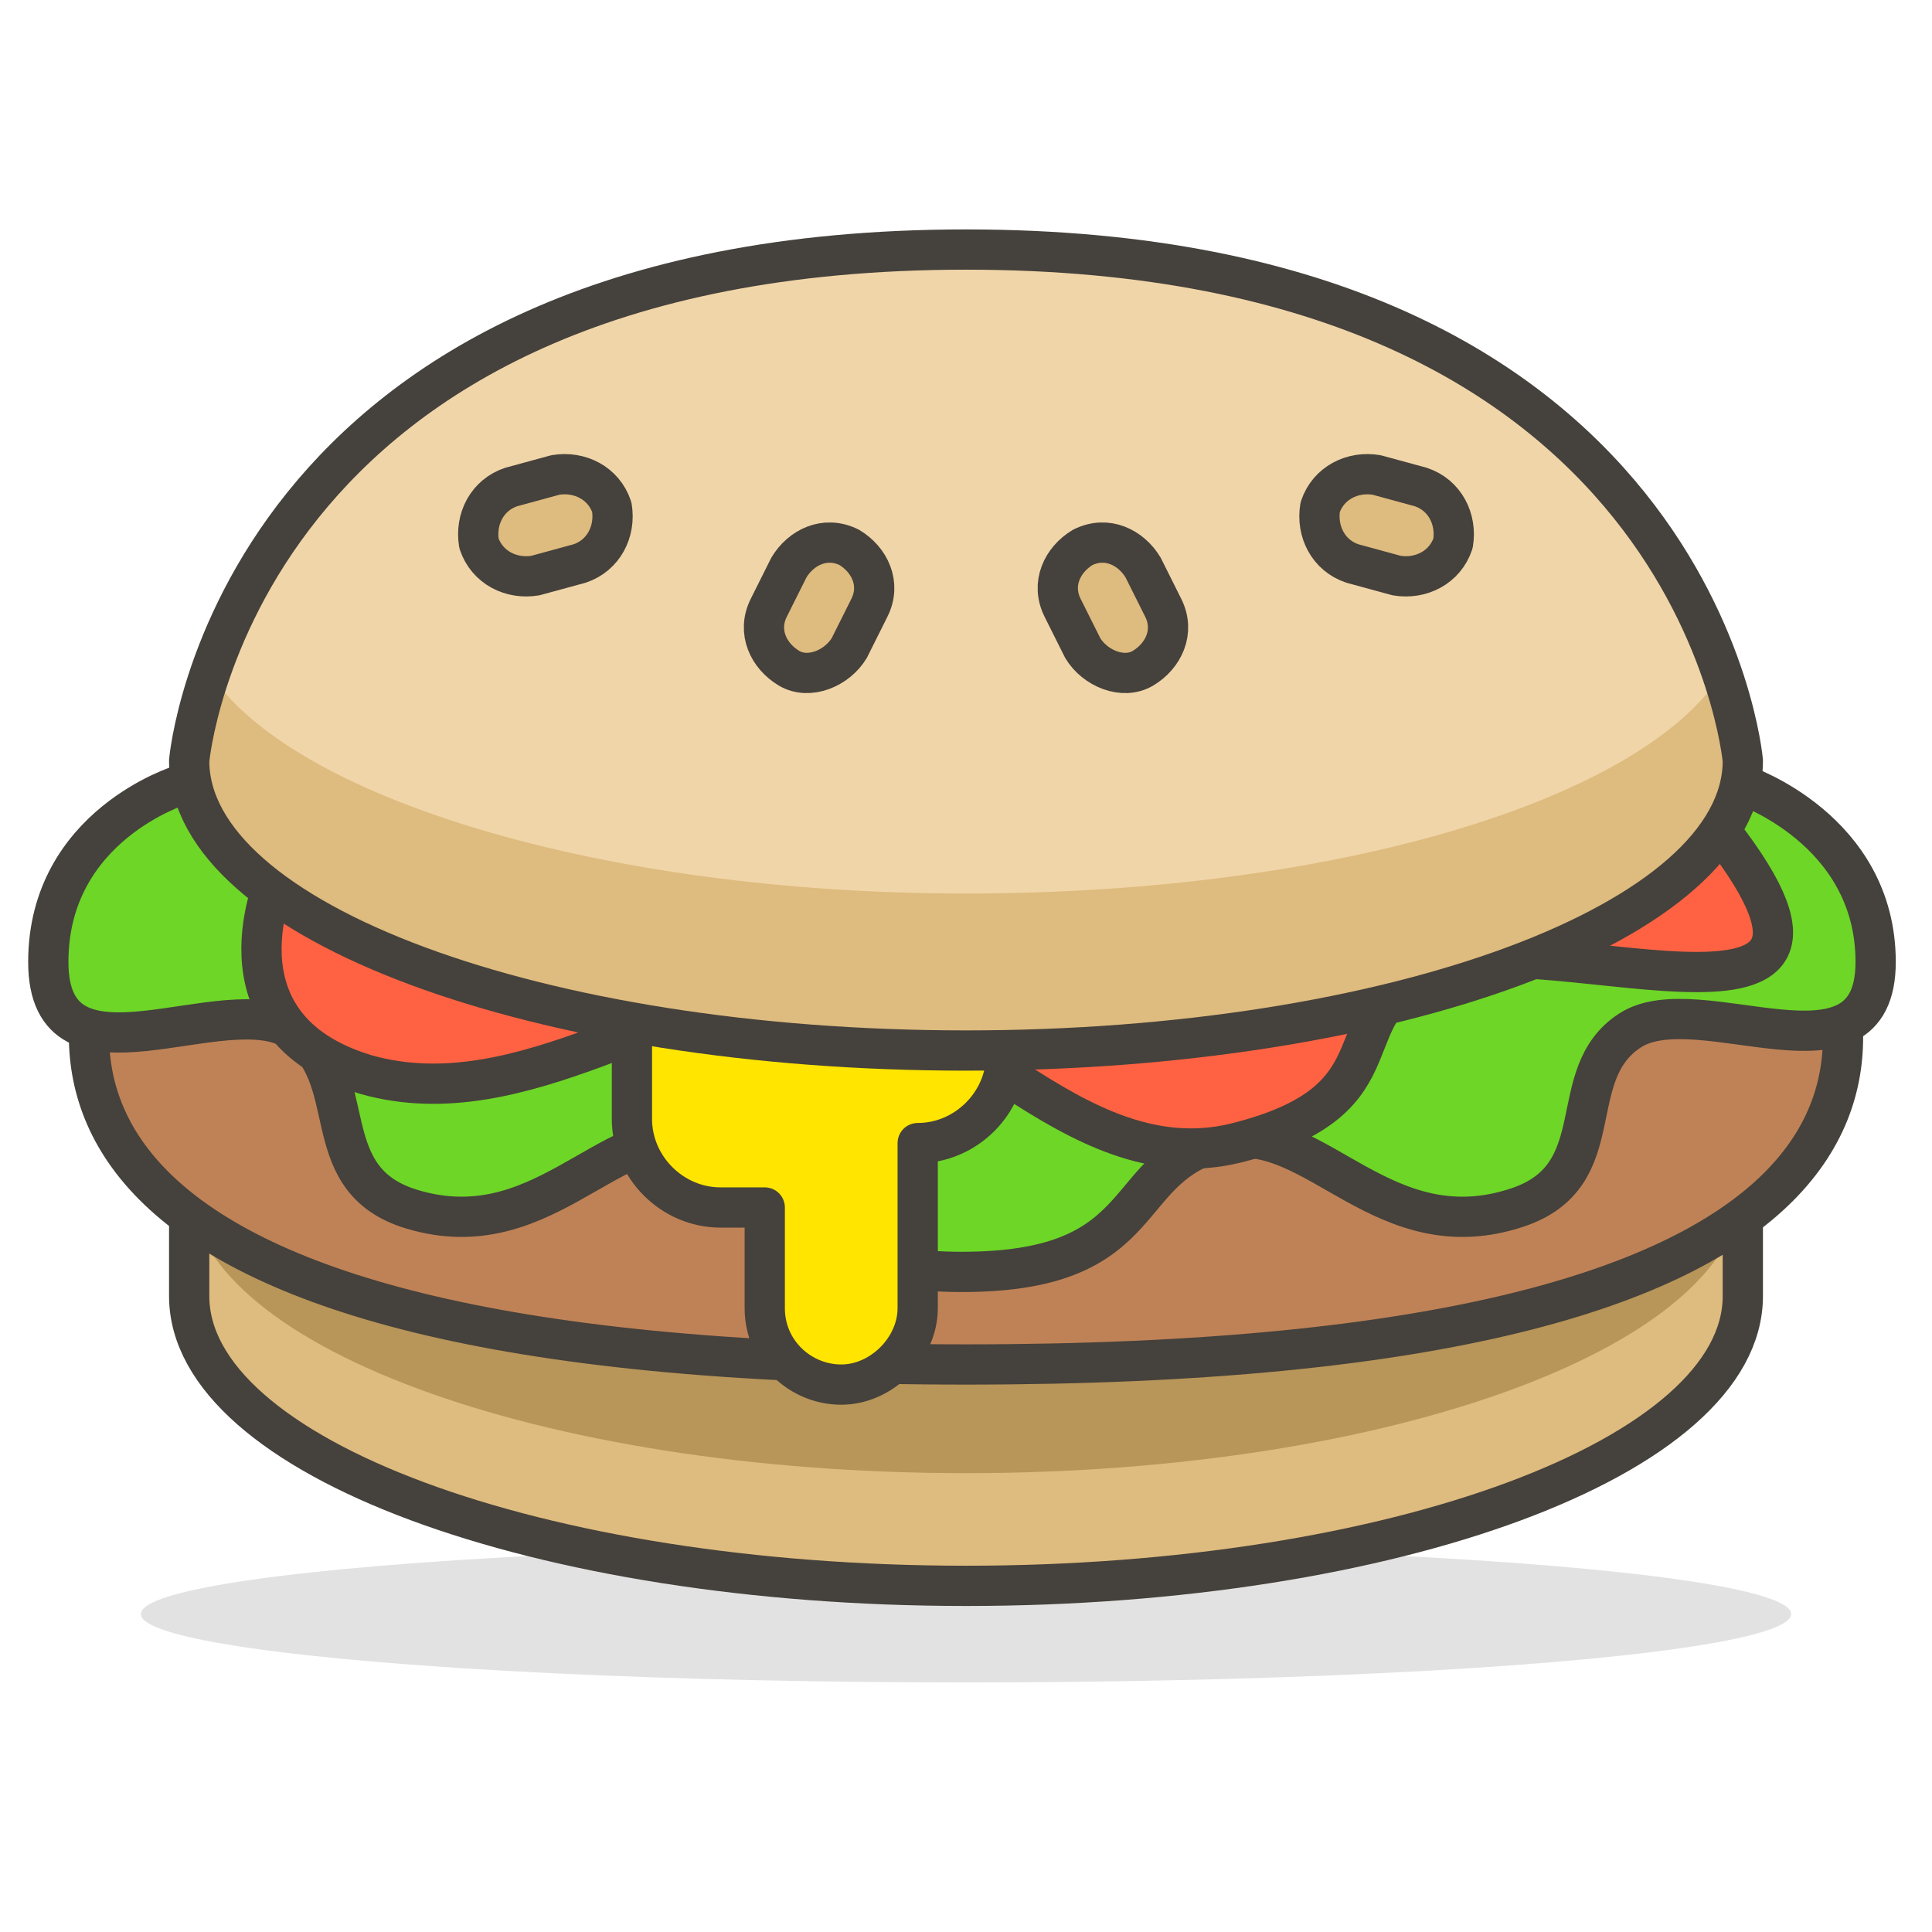 <svg xmlns="http://www.w3.org/2000/svg" viewBox="0 0 48 48"><ellipse fill="#45413c" cx="24" cy="40.1" opacity=".15" rx="20.5" ry="1.7"/><path d="M43.3 27.2v5c0 4-8.7 7.2-19.3 7.2S4.7 36.2 4.7 32.2v-5h38.6z" fill="#debb7e"/><path d="M4.7 29.4c0 4 8.7 7.2 19.3 7.2s19.3-3.2 19.3-7.2v-2.2H4.7v2.2z" fill="#b89558"/><path d="M43.3 27.2v5c0 4-8.7 7.2-19.3 7.2S4.7 36.2 4.7 32.2v-5h38.6z" fill="none" stroke="#45413c" stroke-linecap="round" stroke-linejoin="round" stroke-miterlimit="10"/><path d="M24 33.9c23.8 0 23.2-7.7 20.5-12.2-2.8-3.9-9.2-7.2-20.5-7.2S6.3 17.8 3.5 21.7C.8 26.1.2 33.9 24 33.9z" fill="#bf8256" stroke="#45413c" stroke-linecap="round" stroke-linejoin="round" stroke-miterlimit="10"/><path d="M43.3 19.5s3.3 1.1 3.3 4.4-4.4.6-6.1 1.7c-1.7 1.1-.4 3.6-2.8 4.4-3.3 1.1-5-2.1-7.2-1.7-2.8.6-1.7 3.3-6.6 3.3s-3.9-2.8-6.6-3.3c-2.2-.4-3.9 2.8-7.2 1.7-2.3-.8-1.1-3.3-2.8-4.4-1.7-1.1-6.1 1.7-6.1-1.7s3.3-4.4 3.3-4.4h38.8z" fill="#6dd627" stroke="#45413c" stroke-linecap="round" stroke-linejoin="round" stroke-miterlimit="10"/><path d="M6.9 21.7s-1.8 3.8 2.2 5c3.9 1.1 7.7-2.2 11.1-2.2s6.4 4.9 10.5 3.9c4.4-1.1 2.2-3.3 5-4.4 2.8-1.1 12.2 2.8 6.6-3.9L6.9 21.7z" fill="#ff6242" stroke="#45413c" stroke-linecap="round" stroke-linejoin="round" stroke-miterlimit="10"/><path d="M25.1 25h-9.4v2.8c0 1.2 1 2.2 2.2 2.2H19v2.5c0 1.1.9 1.9 1.9 1.9s1.9-.9 1.9-1.9v-4.1c1.2 0 2.2-1 2.2-2.2V25z" fill="#ffe500" stroke="#45413c" stroke-linecap="round" stroke-linejoin="round" stroke-miterlimit="10"/><path d="M43.3 18.9c0 4-8.7 7.2-19.3 7.2S4.7 22.9 4.7 18.9c0 0 1.1-12.7 19.3-12.7s19.3 12.7 19.3 12.7z" fill="#f0d5a8"/><path d="M24 22.2c-9.1 0-16.8-2.4-18.8-5.5-.5 1.3-.5 2.2-.5 2.2 0 4 8.7 7.2 19.3 7.2s19.3-3.2 19.3-7.2c0 0-.1-.9-.5-2.2-2 3.2-9.7 5.5-18.8 5.5z" fill="#debb7e"/><path d="M43.3 18.9c0 4-8.7 7.2-19.3 7.2S4.7 22.9 4.7 18.9c0 0 1.1-12.7 19.3-12.7s19.3 12.7 19.3 12.7z" fill="none" stroke="#45413c" stroke-linecap="round" stroke-linejoin="round" stroke-miterlimit="10"/><path d="M12.7 12.1c-.6.2-.9.8-.8 1.4.2.6.8.9 1.4.8l1.1-.3c.6-.2.9-.8.8-1.4-.2-.6-.8-.9-1.4-.8l-1.1.3zm6.4 3c-.3.6 0 1.2.5 1.5s1.2 0 1.5-.5l.5-1c.3-.6 0-1.2-.5-1.5-.6-.3-1.2 0-1.5.5l-.5 1zm16.2-3c.6.2.9.8.8 1.4-.2.6-.8.9-1.4.8l-1.1-.3c-.6-.2-.9-.8-.8-1.4.2-.6.8-.9 1.4-.8l1.1.3zm-6.4 3c.3.6 0 1.2-.5 1.5s-1.2 0-1.5-.5l-.5-1c-.3-.6 0-1.2.5-1.5.6-.3 1.2 0 1.5.5l.5 1z" fill="#debb7e" stroke="#45413c" stroke-linecap="round" stroke-linejoin="round" stroke-miterlimit="10"/></svg>